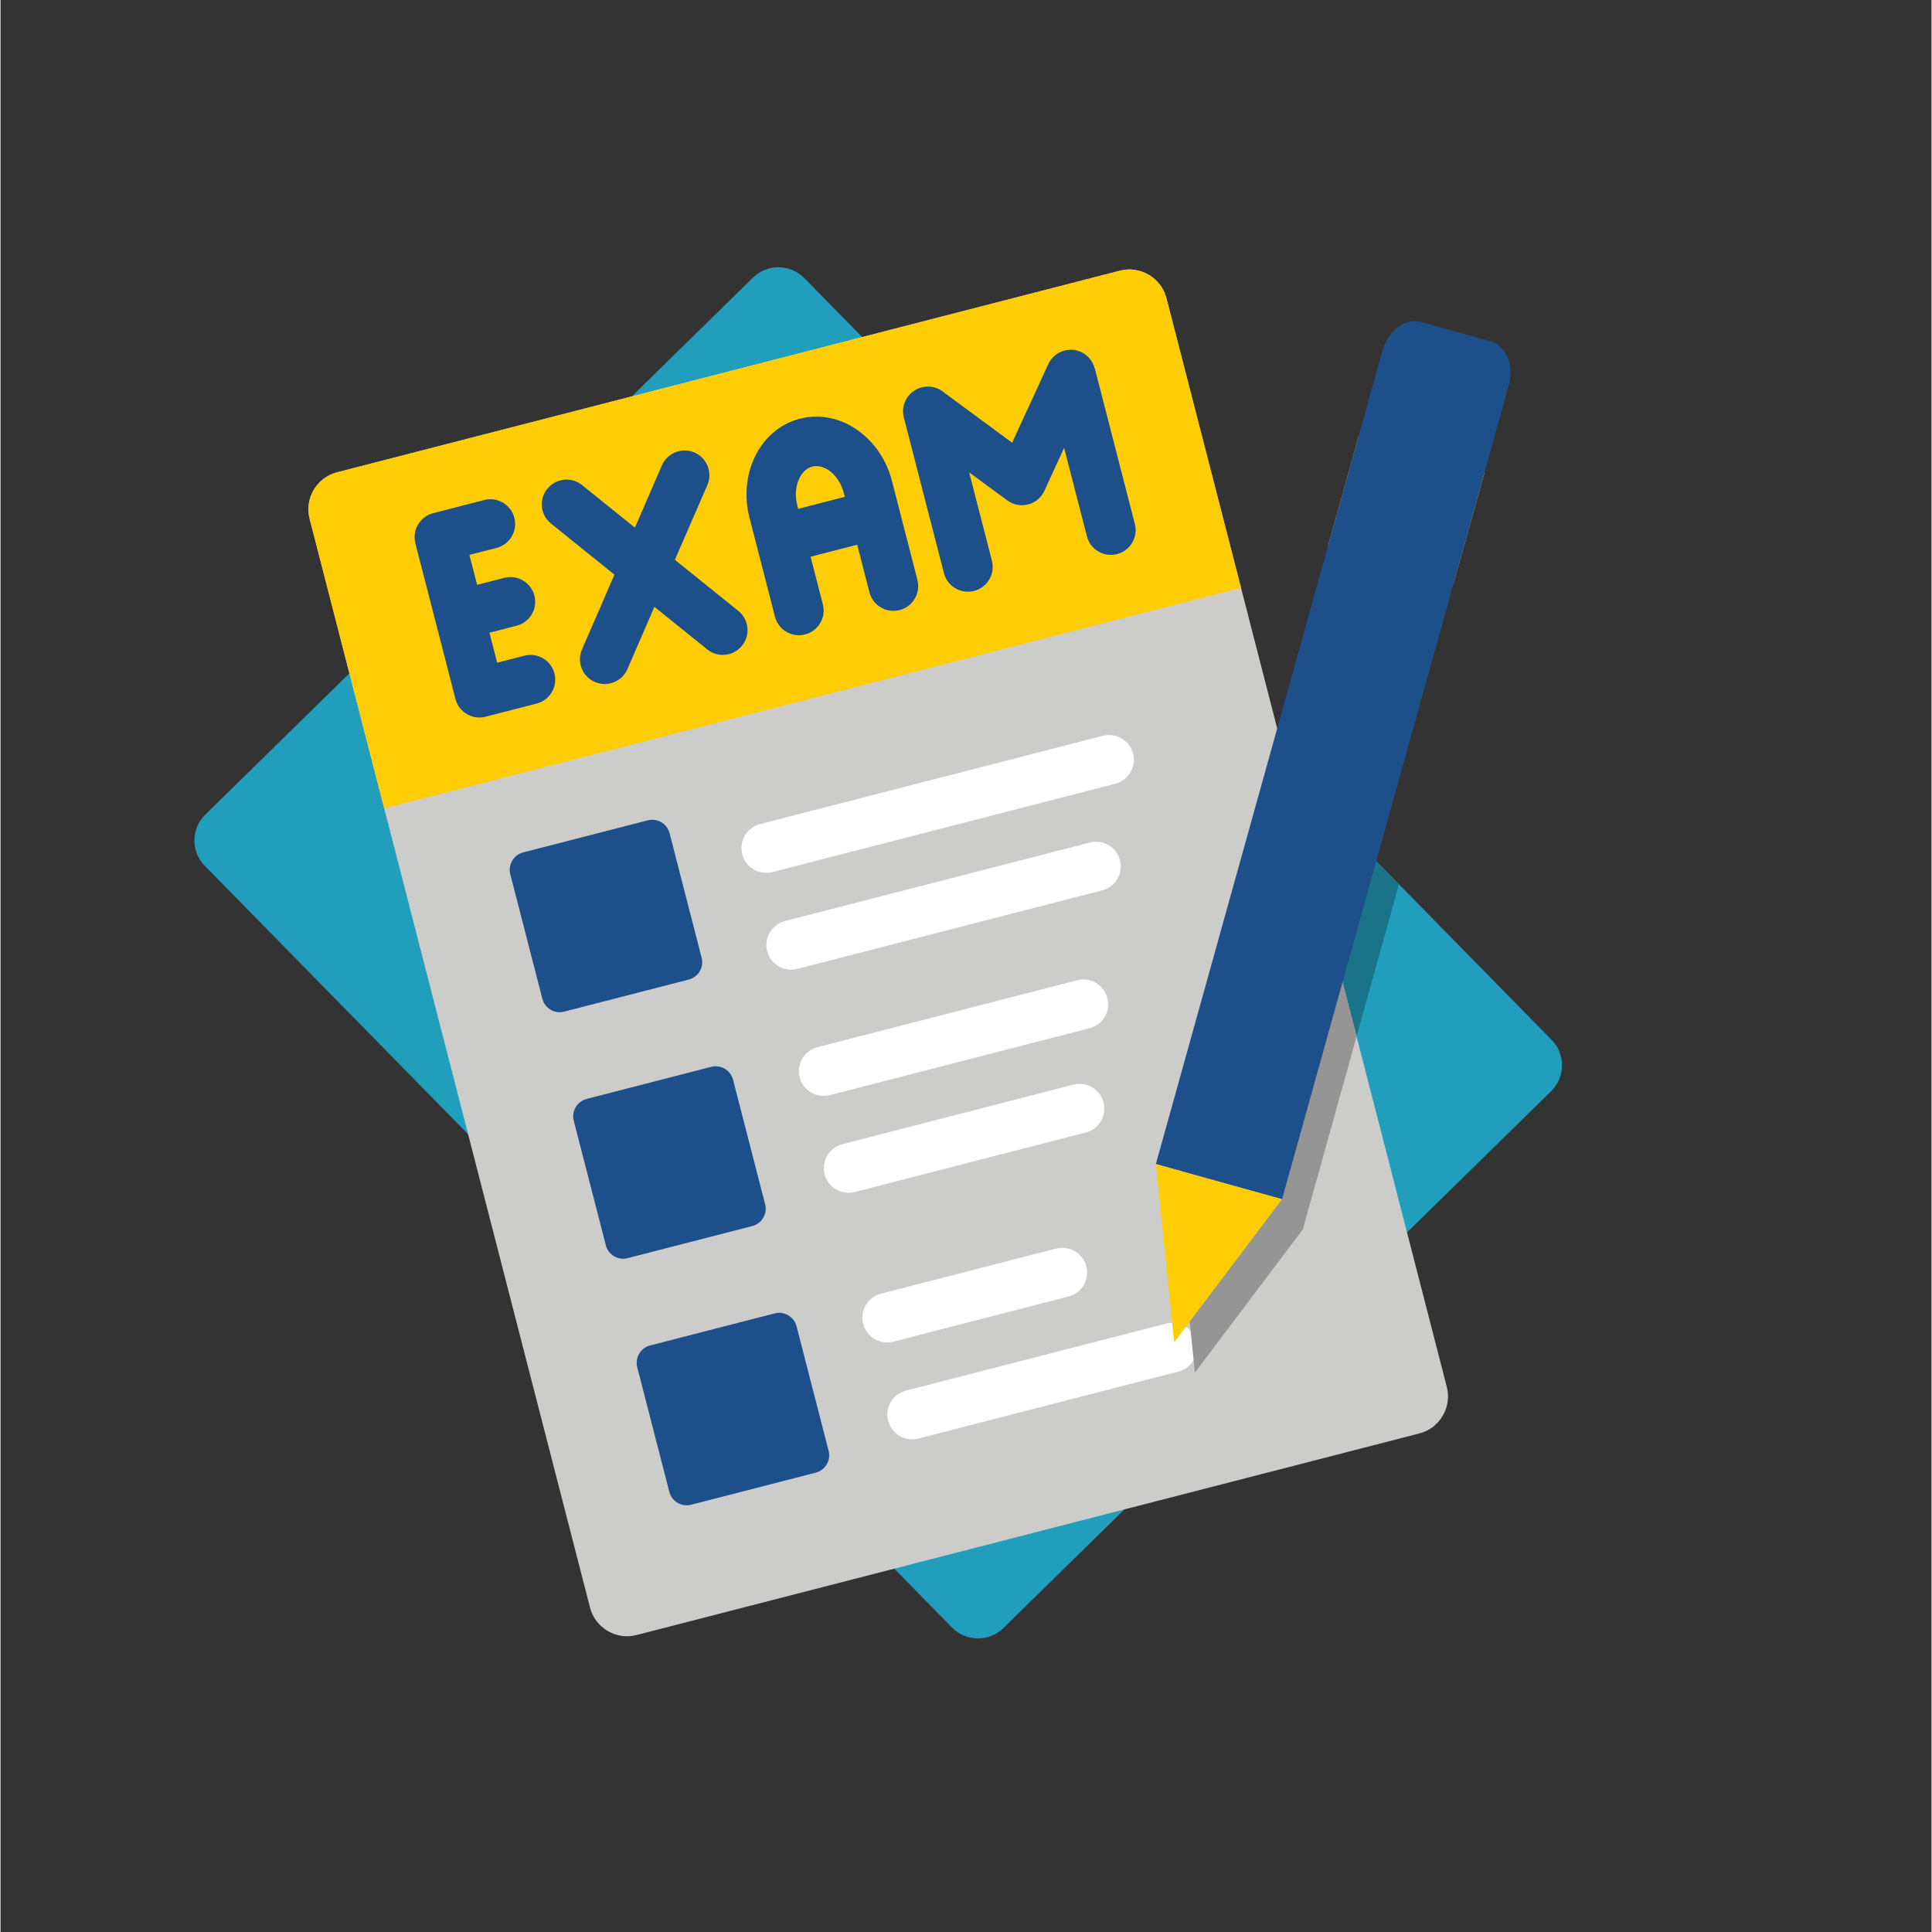 <svg xmlns="http://www.w3.org/2000/svg" xmlns:xlink="http://www.w3.org/1999/xlink" width="300" zoomAndPan="magnify" viewBox="0 0 224.88 225" height="300" preserveAspectRatio="xMidYMid meet"><rect x="0" y="0" width="224.88" height="225" fill="#333333" stroke="none"/><defs><g></g><clipPath id="aa89314564"><rect x="0" width="6" y="0" height="21"></rect></clipPath><clipPath id="3fd0f6c15b"><path d="M 22 31 L 182 31 L 182 191 L 22 191 Z M 22 31 " clip-rule="nonzero"></path></clipPath><clipPath id="1f7f1278ff"><path d="M 9.789 51.191 L 168.035 10.438 L 208.418 167.234 L 50.168 207.988 Z M 9.789 51.191 " clip-rule="nonzero"></path></clipPath><clipPath id="4e8cb6bc6f"><path d="M 9.789 51.191 L 168.035 10.438 L 208.418 167.234 L 50.168 207.988 Z M 9.789 51.191 " clip-rule="nonzero"></path></clipPath><clipPath id="c0ace40a8a"><path d="M 9.789 51.191 L 168.035 10.438 L 208.418 167.234 L 50.168 207.988 Z M 9.789 51.191 " clip-rule="nonzero"></path></clipPath><clipPath id="2078108324"><path d="M 136 90 L 163 90 L 163 160 L 136 160 Z M 136 90 " clip-rule="nonzero"></path></clipPath><clipPath id="afb7598539"><path d="M 9.789 51.191 L 168.035 10.438 L 208.418 167.234 L 50.168 207.988 Z M 9.789 51.191 " clip-rule="nonzero"></path></clipPath><clipPath id="8659b63b8a"><path d="M 9.789 51.191 L 168.035 10.438 L 208.418 167.234 L 50.168 207.988 Z M 9.789 51.191 " clip-rule="nonzero"></path></clipPath><clipPath id="1ebf4c6500"><path d="M 9.789 51.191 L 168.035 10.438 L 208.418 167.234 L 50.168 207.988 Z M 9.789 51.191 " clip-rule="nonzero"></path></clipPath><clipPath id="6b59443f8d"><path d="M 35 31 L 169 31 L 169 191 L 35 191 Z M 35 31 " clip-rule="nonzero"></path></clipPath><clipPath id="e1fd1f03c0"><path d="M 9.789 51.191 L 168.035 10.438 L 208.418 167.234 L 50.168 207.988 Z M 9.789 51.191 " clip-rule="nonzero"></path></clipPath><clipPath id="4e4a9e5bc7"><path d="M 9.789 51.191 L 168.035 10.438 L 208.418 167.234 L 50.168 207.988 Z M 9.789 51.191 " clip-rule="nonzero"></path></clipPath><clipPath id="455d74bc40"><path d="M 9.789 51.191 L 168.035 10.438 L 208.418 167.234 L 50.168 207.988 Z M 9.789 51.191 " clip-rule="nonzero"></path></clipPath><clipPath id="5a7929edec"><path d="M 35 31 L 145 31 L 145 95 L 35 95 Z M 35 31 " clip-rule="nonzero"></path></clipPath><clipPath id="42ff9ec83c"><path d="M 9.789 51.191 L 168.035 10.438 L 208.418 167.234 L 50.168 207.988 Z M 9.789 51.191 " clip-rule="nonzero"></path></clipPath><clipPath id="e9a1b7466e"><path d="M 9.789 51.191 L 168.035 10.438 L 208.418 167.234 L 50.168 207.988 Z M 9.789 51.191 " clip-rule="nonzero"></path></clipPath><clipPath id="5fcfdce960"><path d="M 9.789 51.191 L 168.035 10.438 L 208.418 167.234 L 50.168 207.988 Z M 9.789 51.191 " clip-rule="nonzero"></path></clipPath><clipPath id="ea661f2e8c"><path d="M 154 50 L 173 50 L 173 68 L 154 68 Z M 154 50 " clip-rule="nonzero"></path></clipPath><clipPath id="a2cdd27fea"><path d="M 9.789 51.191 L 168.035 10.438 L 208.418 167.234 L 50.168 207.988 Z M 9.789 51.191 " clip-rule="nonzero"></path></clipPath><clipPath id="e20dd27dcf"><path d="M 9.789 51.191 L 168.035 10.438 L 208.418 167.234 L 50.168 207.988 Z M 9.789 51.191 " clip-rule="nonzero"></path></clipPath><clipPath id="895666b5ee"><path d="M 9.789 51.191 L 168.035 10.438 L 208.418 167.234 L 50.168 207.988 Z M 9.789 51.191 " clip-rule="nonzero"></path></clipPath><clipPath id="fc311ee0fc"><path d="M 48 40 L 133 40 L 133 84 L 48 84 Z M 48 40 " clip-rule="nonzero"></path></clipPath><clipPath id="3163738c22"><path d="M 9.789 51.191 L 168.035 10.438 L 208.418 167.234 L 50.168 207.988 Z M 9.789 51.191 " clip-rule="nonzero"></path></clipPath><clipPath id="a7f9751890"><path d="M 9.789 51.191 L 168.035 10.438 L 208.418 167.234 L 50.168 207.988 Z M 9.789 51.191 " clip-rule="nonzero"></path></clipPath><clipPath id="7de6c19a70"><path d="M 9.789 51.191 L 168.035 10.438 L 208.418 167.234 L 50.168 207.988 Z M 9.789 51.191 " clip-rule="nonzero"></path></clipPath><clipPath id="647c1a888a"><path d="M 86 85 L 140 85 L 140 168 L 86 168 Z M 86 85 " clip-rule="nonzero"></path></clipPath><clipPath id="d3358a7693"><path d="M 9.789 51.191 L 168.035 10.438 L 208.418 167.234 L 50.168 207.988 Z M 9.789 51.191 " clip-rule="nonzero"></path></clipPath><clipPath id="65ed0b3dd6"><path d="M 9.789 51.191 L 168.035 10.438 L 208.418 167.234 L 50.168 207.988 Z M 9.789 51.191 " clip-rule="nonzero"></path></clipPath><clipPath id="4bba5b4974"><path d="M 9.789 51.191 L 168.035 10.438 L 208.418 167.234 L 50.168 207.988 Z M 9.789 51.191 " clip-rule="nonzero"></path></clipPath><clipPath id="b426dfaf8a"><path d="M 59 95 L 97 95 L 97 176 L 59 176 Z M 59 95 " clip-rule="nonzero"></path></clipPath><clipPath id="da2644436c"><path d="M 9.789 51.191 L 168.035 10.438 L 208.418 167.234 L 50.168 207.988 Z M 9.789 51.191 " clip-rule="nonzero"></path></clipPath><clipPath id="63414bad04"><path d="M 9.789 51.191 L 168.035 10.438 L 208.418 167.234 L 50.168 207.988 Z M 9.789 51.191 " clip-rule="nonzero"></path></clipPath><clipPath id="4374b051f4"><path d="M 9.789 51.191 L 168.035 10.438 L 208.418 167.234 L 50.168 207.988 Z M 9.789 51.191 " clip-rule="nonzero"></path></clipPath><clipPath id="eac8d94c73"><path d="M 136 91 L 158 91 L 158 160 L 136 160 Z M 136 91 " clip-rule="nonzero"></path></clipPath><clipPath id="2308a200ed"><path d="M 9.789 51.191 L 168.035 10.438 L 208.418 167.234 L 50.168 207.988 Z M 9.789 51.191 " clip-rule="nonzero"></path></clipPath><clipPath id="3cf5d7ba80"><path d="M 9.789 51.191 L 168.035 10.438 L 208.418 167.234 L 50.168 207.988 Z M 9.789 51.191 " clip-rule="nonzero"></path></clipPath><clipPath id="354f72f6d8"><path d="M 9.789 51.191 L 168.035 10.438 L 208.418 167.234 L 50.168 207.988 Z M 9.789 51.191 " clip-rule="nonzero"></path></clipPath><clipPath id="f78048fca3"><path d="M 134 37 L 176 37 L 176 140 L 134 140 Z M 134 37 " clip-rule="nonzero"></path></clipPath><clipPath id="5428cbe5d7"><path d="M 9.789 51.191 L 168.035 10.438 L 208.418 167.234 L 50.168 207.988 Z M 9.789 51.191 " clip-rule="nonzero"></path></clipPath><clipPath id="841369b529"><path d="M 9.789 51.191 L 168.035 10.438 L 208.418 167.234 L 50.168 207.988 Z M 9.789 51.191 " clip-rule="nonzero"></path></clipPath><clipPath id="8911802023"><path d="M 9.789 51.191 L 168.035 10.438 L 208.418 167.234 L 50.168 207.988 Z M 9.789 51.191 " clip-rule="nonzero"></path></clipPath><clipPath id="d06b5cb447"><path d="M 134 135 L 150 135 L 150 157 L 134 157 Z M 134 135 " clip-rule="nonzero"></path></clipPath><clipPath id="55ff3f874d"><path d="M 9.789 51.191 L 168.035 10.438 L 208.418 167.234 L 50.168 207.988 Z M 9.789 51.191 " clip-rule="nonzero"></path></clipPath><clipPath id="31a9b56607"><path d="M 9.789 51.191 L 168.035 10.438 L 208.418 167.234 L 50.168 207.988 Z M 9.789 51.191 " clip-rule="nonzero"></path></clipPath><clipPath id="3a8cd3ab3f"><path d="M 9.789 51.191 L 168.035 10.438 L 208.418 167.234 L 50.168 207.988 Z M 9.789 51.191 " clip-rule="nonzero"></path></clipPath></defs><g transform="matrix(1, 0, 0, 1, 55, 90)"><g clip-path="url(#aa89314564)"><g fill="#ffffff" fill-opacity="1"><g transform="translate(0.969, 15.754)"><g><path d="M 1.906 -5.703 C 1.539 -5.703 1.242 -5.832 1.016 -6.094 C 0.797 -6.352 0.688 -6.711 0.688 -7.172 C 0.688 -7.953 0.891 -8.613 1.297 -9.156 C 1.703 -9.707 2.258 -10.188 2.969 -10.594 L 3.531 -9.703 C 3.102 -9.461 2.742 -9.191 2.453 -8.891 C 2.172 -8.586 2.008 -8.281 1.969 -7.969 C 2.32 -7.945 2.598 -7.832 2.797 -7.625 C 3.004 -7.426 3.109 -7.164 3.109 -6.844 C 3.109 -6.633 3.055 -6.441 2.953 -6.266 C 2.859 -6.086 2.719 -5.945 2.531 -5.844 C 2.352 -5.75 2.145 -5.703 1.906 -5.703 Z M 1.906 -5.703 "></path></g></g></g></g></g><g clip-path="url(#3fd0f6c15b)"><g clip-path="url(#1f7f1278ff)"><g clip-path="url(#4e8cb6bc6f)"><g clip-path="url(#c0ace40a8a)"><path fill="#219ebc" d="M 23.844 94.871 L 87.641 32.32 C 89.301 30.703 91.977 30.73 93.605 32.379 L 180.648 121.113 C 182.277 122.77 182.246 125.445 180.59 127.074 L 116.789 189.609 C 115.133 191.238 112.453 191.211 110.824 189.555 L 23.785 100.828 C 22.156 99.172 22.18 96.488 23.844 94.871 Z M 23.844 94.871 " fill-opacity="1" fill-rule="evenodd"></path></g></g></g></g><g clip-path="url(#2078108324)"><g clip-path="url(#afb7598539)"><g clip-path="url(#8659b63b8a)"><g clip-path="url(#1ebf4c6500)"><path fill="#197389" d="M 150.531 90.414 L 162.859 102.984 L 151.668 143.176 L 139.098 159.852 L 136.965 139.086 Z M 150.531 90.414 " fill-opacity="1" fill-rule="evenodd"></path></g></g></g></g><g clip-path="url(#6b59443f8d)"><g clip-path="url(#e1fd1f03c0)"><g clip-path="url(#4e4a9e5bc7)"><g clip-path="url(#455d74bc40)"><path fill="#cccccb" d="M 39.191 55.004 L 130.367 31.523 C 132.73 30.914 135.168 32.355 135.777 34.715 L 168.438 161.531 C 169.043 163.891 167.605 166.332 165.242 166.938 L 74.062 190.418 C 71.703 191.027 69.262 189.59 68.656 187.227 L 35.996 60.41 C 35.387 58.051 36.828 55.613 39.191 55.004 Z M 39.191 55.004 " fill-opacity="1" fill-rule="evenodd"></path></g></g></g></g><g clip-path="url(#5a7929edec)"><g clip-path="url(#42ff9ec83c)"><g clip-path="url(#e9a1b7466e)"><g clip-path="url(#5fcfdce960)"><path fill="#ffcd05" d="M 39.191 55.004 L 130.367 31.523 C 132.73 30.914 135.168 32.355 135.777 34.715 L 144.469 68.457 L 44.684 94.152 L 35.996 60.41 C 35.387 58.051 36.828 55.613 39.191 55.004 Z M 39.191 55.004 " fill-opacity="1" fill-rule="evenodd"></path></g></g></g></g><g clip-path="url(#ea661f2e8c)"><g clip-path="url(#a2cdd27fea)"><g clip-path="url(#e20dd27dcf)"><g clip-path="url(#895666b5ee)"><path fill="#ffcd05" d="M 154.578 63.672 L 158.141 50.895 L 172.84 54.988 L 169.273 67.766 Z M 154.578 63.672 " fill-opacity="1" fill-rule="evenodd"></path></g></g></g></g><g clip-path="url(#fc311ee0fc)"><g clip-path="url(#3163738c22)"><g clip-path="url(#a7f9751890)"><g clip-path="url(#7de6c19a70)"><path fill="#1d4f8a" d="M 48.312 63.27 C 47.918 61.73 48.844 60.164 50.383 59.766 L 56.336 58.234 C 57.879 57.836 59.445 58.762 59.84 60.301 C 60.238 61.844 59.312 63.41 57.77 63.809 L 54.605 64.621 L 55.508 68.113 L 58.672 67.297 C 60.211 66.902 61.777 67.824 62.176 69.367 C 62.574 70.906 61.648 72.473 60.105 72.871 L 56.941 73.688 L 57.84 77.176 L 61.004 76.363 C 62.547 75.965 64.113 76.891 64.512 78.43 C 64.906 79.973 63.98 81.539 62.441 81.934 L 56.488 83.469 C 54.945 83.863 53.379 82.941 52.98 81.398 Z M 115.457 65.309 C 115.852 66.852 114.93 68.418 113.387 68.816 C 111.844 69.211 110.266 68.289 109.871 66.75 L 105.199 48.617 C 104.805 47.074 105.738 45.508 107.281 45.109 C 108.23 44.867 109.195 45.125 109.887 45.715 L 117.812 51.559 L 122.023 42.406 C 122.691 40.973 124.398 40.328 125.84 40.992 C 126.656 41.375 127.215 42.082 127.426 42.895 L 127.438 42.891 L 132.105 61.023 C 132.504 62.562 131.566 64.133 130.035 64.527 C 128.492 64.926 126.918 64.004 126.52 62.461 L 123.867 52.16 L 121.59 57.113 C 121.5 57.301 121.395 57.488 121.27 57.672 C 120.32 58.949 118.523 59.223 117.246 58.273 L 112.809 55.012 L 115.461 65.309 Z M 106.781 67.543 C 107.18 69.086 106.246 70.652 104.703 71.051 C 103.172 71.445 101.594 70.523 101.195 68.984 L 99.77 63.438 L 94.34 64.836 L 95.77 70.379 C 96.164 71.922 95.238 73.488 93.699 73.887 C 92.156 74.281 90.59 73.359 90.191 71.816 L 87.219 60.27 C 86.582 57.789 86.859 55.281 87.824 53.25 C 88.883 51.039 90.719 49.375 93.102 48.762 C 95.477 48.152 97.902 48.715 99.879 50.148 C 101.719 51.457 103.176 53.516 103.812 55.996 L 106.785 67.543 Z M 98.328 57.863 L 98.219 57.438 C 97.926 56.301 97.297 55.375 96.523 54.816 C 95.891 54.371 95.176 54.176 94.531 54.34 C 93.879 54.508 93.348 55.023 93.02 55.719 C 92.609 56.582 92.496 57.699 92.789 58.836 L 92.898 59.262 Z M 77.023 54.199 C 77.66 52.738 79.355 52.07 80.816 52.695 C 82.277 53.332 82.945 55.027 82.32 56.484 L 78.539 65.195 L 85.926 71.148 C 87.16 72.137 87.363 73.949 86.363 75.191 C 85.363 76.43 83.551 76.633 82.309 75.633 L 76.152 70.672 L 73.012 77.922 C 72.375 79.383 70.68 80.051 69.219 79.426 C 67.758 78.793 67.09 77.098 67.715 75.637 L 71.496 66.926 L 64.109 60.973 C 62.875 59.984 62.672 58.172 63.672 56.934 C 64.676 55.691 66.484 55.488 67.727 56.492 L 73.883 61.449 Z M 77.023 54.199 " fill-opacity="1" fill-rule="nonzero"></path></g></g></g></g><g clip-path="url(#647c1a888a)"><g clip-path="url(#d3358a7693)"><g clip-path="url(#65ed0b3dd6)"><g clip-path="url(#4bba5b4974)"><path fill="#ffffff" d="M 103.977 156.246 C 102.434 156.641 100.855 155.711 100.461 154.18 C 100.066 152.637 100.996 151.059 102.539 150.66 L 122.941 145.406 C 124.484 145.012 126.055 145.945 126.449 147.488 C 126.844 149.016 125.922 150.594 124.383 150.992 Z M 89.895 101.559 C 88.352 101.957 86.773 101.023 86.379 99.492 C 85.98 97.949 86.914 96.371 88.457 95.973 L 128.379 85.691 C 129.922 85.297 131.504 86.227 131.898 87.77 C 132.293 89.301 131.359 90.879 129.82 91.277 Z M 92.797 112.836 C 91.258 113.234 89.68 112.312 89.281 110.77 C 88.887 109.23 89.82 107.66 91.363 107.262 L 126.867 98.121 C 128.41 97.723 129.977 98.648 130.371 100.188 C 130.77 101.73 129.844 103.297 128.301 103.691 Z M 96.586 127.535 C 95.043 127.934 93.461 127 93.066 125.469 C 92.672 123.93 93.605 122.352 95.145 121.953 L 125.398 114.16 C 126.941 113.766 128.512 114.699 128.906 116.242 C 129.301 117.773 128.379 119.348 126.836 119.746 Z M 99.488 138.82 C 97.949 139.215 96.371 138.293 95.973 136.754 C 95.578 135.211 96.512 133.641 98.055 133.246 L 124.953 126.316 C 126.496 125.922 128.062 126.844 128.461 128.387 C 128.855 129.93 127.934 131.492 126.391 131.891 Z M 106.883 167.535 C 105.344 167.93 103.762 167 103.367 165.457 C 102.969 163.918 103.906 162.348 105.445 161.949 L 135.75 154.148 C 137.281 153.754 138.855 154.676 139.254 156.215 C 139.652 157.758 138.719 159.336 137.188 159.73 Z M 106.883 167.535 " fill-opacity="1" fill-rule="nonzero"></path></g></g></g></g><g clip-path="url(#b426dfaf8a)"><g clip-path="url(#da2644436c)"><g clip-path="url(#63414bad04)"><g clip-path="url(#4374b051f4)"><path fill="#1d4f8a" d="M 75.648 156.691 L 90.168 152.953 C 91.273 152.668 92.418 153.344 92.703 154.449 L 96.441 168.969 C 96.727 170.074 96.051 171.219 94.945 171.504 L 80.43 175.242 C 79.32 175.527 78.176 174.852 77.891 173.746 L 74.152 159.227 C 73.867 158.121 74.543 156.977 75.648 156.691 Z M 60.863 99.273 L 75.379 95.535 C 76.488 95.25 77.633 95.926 77.918 97.031 L 81.652 111.543 C 81.941 112.656 81.262 113.793 80.156 114.078 L 65.637 117.816 C 64.531 118.102 63.391 117.434 63.102 116.32 L 59.367 101.809 C 59.082 100.703 59.758 99.559 60.863 99.273 Z M 68.258 127.98 L 82.773 124.242 C 83.879 123.957 85.023 124.633 85.309 125.738 L 89.047 140.25 C 89.336 141.367 88.656 142.5 87.551 142.785 L 73.031 146.523 C 71.926 146.809 70.785 146.145 70.496 145.027 L 66.758 130.516 C 66.473 129.41 67.148 128.266 68.258 127.98 Z M 68.258 127.98 " fill-opacity="1" fill-rule="evenodd"></path></g></g></g></g><g clip-path="url(#eac8d94c73)"><g clip-path="url(#2308a200ed)"><g clip-path="url(#3cf5d7ba80)"><g clip-path="url(#354f72f6d8)"><path fill="#959595" d="M 150.316 91.176 L 157.926 120.715 L 151.668 143.176 L 139.098 159.852 L 136.965 139.086 Z M 150.316 91.176 " fill-opacity="1" fill-rule="evenodd"></path></g></g></g></g><g clip-path="url(#f78048fca3)"><g clip-path="url(#5428cbe5d7)"><g clip-path="url(#841369b529)"><g clip-path="url(#8911802023)"><path fill="#1d4f8a" d="M 165.434 37.504 L 173.52 39.746 C 175.34 40.258 176.301 42.562 175.652 44.879 L 149.25 139.656 L 134.551 135.566 L 160.953 40.785 C 161.602 38.469 163.617 36.992 165.434 37.504 Z M 165.434 37.504 " fill-opacity="1" fill-rule="evenodd"></path></g></g></g></g><g clip-path="url(#d06b5cb447)"><g clip-path="url(#55ff3f874d)"><g clip-path="url(#31a9b56607)"><g clip-path="url(#3a8cd3ab3f)"><path fill="#ffcd05" d="M 149.25 139.656 L 136.68 156.32 L 134.551 135.566 Z M 149.25 139.656 " fill-opacity="1" fill-rule="evenodd"></path></g></g></g></g></svg>